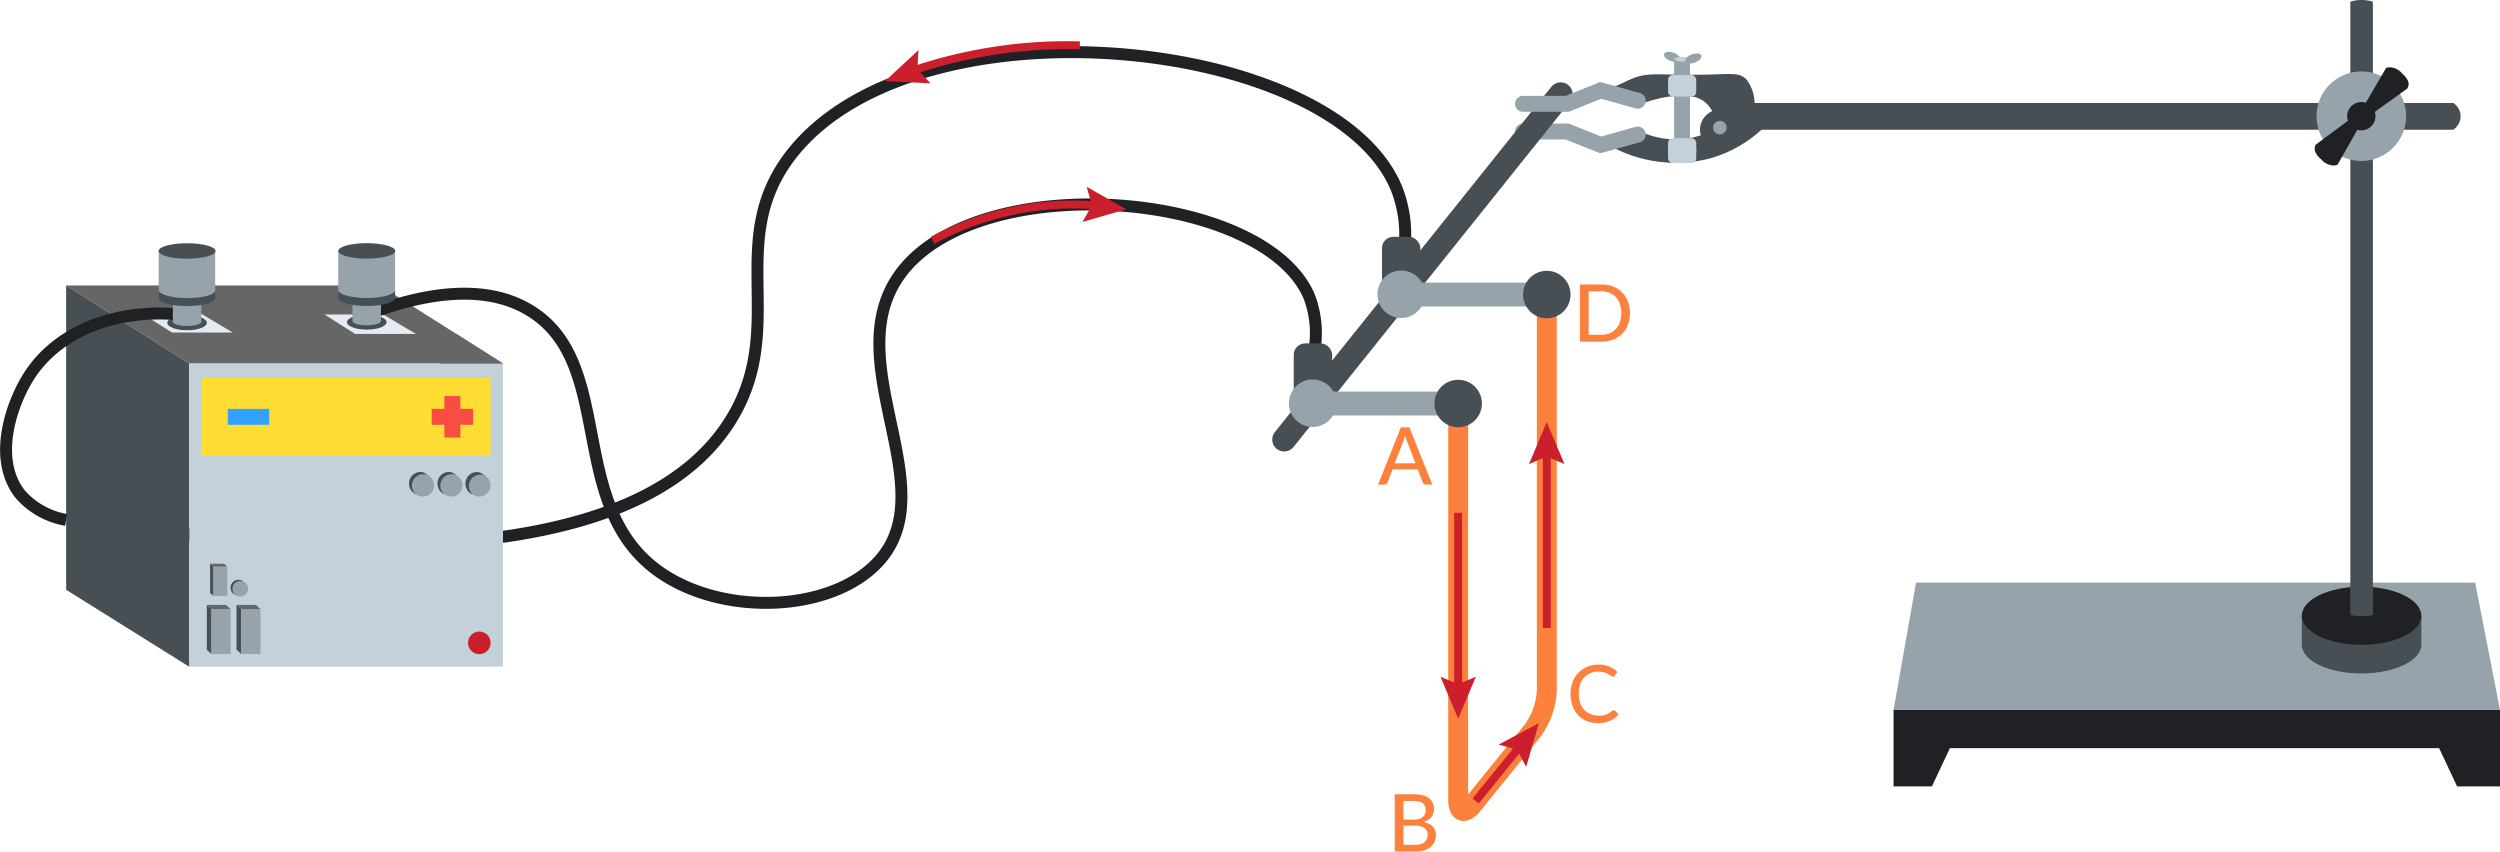 <?xml version="1.0" encoding="UTF-8"?>
<svg xmlns="http://www.w3.org/2000/svg" viewBox="0 0 313.68 106.84">
  <defs>
    <style>.cls-1{fill:#474f54;}.cls-13,.cls-14,.cls-17,.cls-2,.cls-3,.cls-4,.cls-7,.cls-9{fill:none;stroke-miterlimit:10;}.cls-2,.cls-4{stroke:#96a3aa;}.cls-2,.cls-3{stroke-linecap:round;}.cls-13,.cls-14,.cls-2{stroke-width:2px;}.cls-3{stroke:#474f54;}.cls-3,.cls-4{stroke-width:3px;}.cls-5{fill:#202124;}.cls-6{fill:#96a3aa;}.cls-7{stroke:#fc813d;stroke-width:2.5px;}.cls-8{fill:#c3d1db;}.cls-9{stroke:#202124;stroke-width:1.5px;}.cls-10{fill:#666;}.cls-11{fill:#e4ebf2;}.cls-12{fill:#fd3;}.cls-13{stroke:#f94c43;}.cls-14{stroke:#31a2ff;}.cls-15{fill:#cc1f2c;}.cls-16{fill:#fc813d;}.cls-17{stroke:#cc1f2c;}</style>
  </defs>
  <g id="Слой_2" data-name="Слой 2">
    <g id="Слой_1-2" data-name="Слой 1">
      <path class="cls-1" d="M205.88,16.53a10.85,10.85,0,0,0,5.08.95c1.8-.13,2.66-.7,4.84-1.15a20.6,20.6,0,0,1,5.53-.35,16,16,0,0,1-6.68,3.87,17,17,0,0,1-12.41-1.43Z"></path>
      <polyline class="cls-2" points="191.09 16.5 196.64 16.5 200.84 18.18 205.5 16.88"></polyline>
      <line class="cls-3" x1="161.13" y1="55.15" x2="195.82" y2="11.83"></line>
      <line class="cls-4" x1="194.08" y1="36.96" x2="173.93" y2="36.96"></line>
      <polyline class="cls-5" points="237.59 89.07 237.59 98.67 242.4 98.67 244.66 93.87 306.04 93.87 308.3 98.67 313.68 98.67 313.68 89.07"></polyline>
      <polygon class="cls-6" points="313.68 89.07 237.59 89.07 240.41 73.1 310.56 73.1 313.68 89.07"></polygon>
      <path class="cls-1" d="M288.81,80.9c0,2,3.36,3.6,7.5,3.6s7.5-1.63,7.5-3.6V77.3h-15Z"></path>
      <ellipse class="cls-5" cx="296.31" cy="77.26" rx="7.5" ry="3.65"></ellipse>
      <path class="cls-1" d="M294.9,77.18a8.54,8.54,0,0,0,1.25.12,8.16,8.16,0,0,0,1.58-.12V.21A4.79,4.79,0,0,0,296.17,0a4.62,4.62,0,0,0-1.27.21Z"></path>
      <path class="cls-7" d="M194.08,37V86.69a9.33,9.33,0,0,1-1.79,5L184.75,101c-1,1.21-1.79.92-1.79-.64V50.63"></path>
      <circle class="cls-1" cx="194.08" cy="36.96" r="2.98"></circle>
      <line class="cls-4" x1="182.8" y1="50.63" x2="162.66" y2="50.63"></line>
      <circle class="cls-1" cx="182.96" cy="50.63" r="2.98"></circle>
      <polygon class="cls-1" points="205.5 13.03 208.37 12.11 204.34 10.08 201.81 11.21 205.5 13.03"></polygon>
      <path class="cls-1" d="M204.34,10.08v2h9.25c.1.05,2,1,2,2.68s-1.92,2.61-2,2.66H219V10.08Z"></path>
      <path class="cls-1" d="M307.81,16.28H219V12.92h88.82a2,2,0,0,1,.91,1.82A2.07,2.07,0,0,1,307.81,16.28Z"></path>
      <ellipse class="cls-6" cx="209.82" cy="7.14" rx="0.55" ry="1.07" transform="translate(133.07 202.55) rotate(-70.51)"></ellipse>
      <rect class="cls-8" x="209.3" y="17.34" width="3.53" height="3.12" rx="1.42"></rect>
      <ellipse class="cls-8" cx="211.07" cy="7.43" rx="0.99" ry="0.29"></ellipse>
      <ellipse class="cls-6" cx="212.46" cy="7.32" rx="1.07" ry="0.55" transform="translate(9.74 71.32) rotate(-19.49)"></ellipse>
      <ellipse class="cls-1" cx="216" cy="16.28" rx="2.7" ry="2.6"></ellipse>
      <path class="cls-1" d="M202.22,11.57a8.79,8.79,0,0,1,2.12-1.49c2.18-1.1,3.58-.66,8.22-.7,4.45,0,5.57-.44,6.57.59a5,5,0,0,1,1,3.52,6.06,6.06,0,0,1-1.06,3.13,2.8,2.8,0,0,1-1.78.22c-1.71-.42-1.94-2.7-3.21-3.89-1.08-1-3.29-1.62-8.28.11Z"></path>
      <polyline class="cls-2" points="191.09 13.03 196.64 13.03 200.84 11.34 205.5 12.64"></polyline>
      <path class="cls-6" d="M212.05,18.13c0,.16-.44.29-1,.29s-1-.13-1-.29V7.43c0,.15.44.28,1,.28s1-.13,1-.28Z"></path>
      <rect class="cls-8" x="209.3" y="9.42" width="3.53" height="2.69" rx="0.57"></rect>
      <rect class="cls-8" x="209.3" y="17.34" width="3.53" height="3.12" rx="0.57"></rect>
      <circle class="cls-6" cx="215.79" cy="16.01" r="0.85"></circle>
      <circle class="cls-6" cx="296.28" cy="14.58" r="5.62"></circle>
      <circle class="cls-5" cx="296.28" cy="14.58" r="1.78"></circle>
      <path class="cls-5" d="M297.21,14.58l4.85-3.48a1.78,1.78,0,0,0,.14-.36c.12-.65-.48-1.23-.81-1.54a2.13,2.13,0,0,0-1.54-.76,1.28,1.28,0,0,0-.47.1l-3.06,5.25a1.24,1.24,0,0,1,.52.3A1.81,1.81,0,0,1,297.21,14.58Z"></path>
      <path class="cls-5" d="M295.37,14.58l-4.79,3.56a.92.92,0,0,0-.14.37c-.11.65.5,1.22.84,1.52a2.14,2.14,0,0,0,1.55.74,1.89,1.89,0,0,0,.47-.11l3-5.29a1.46,1.46,0,0,1-.53-.3A1.57,1.57,0,0,1,295.37,14.58Z"></path>
      <path class="cls-9" d="M176.19,31.41a15.76,15.76,0,0,0-.92-7.65C167.59,4.58,115.4-.82,99.45,19.18c-8.67,10.87-.52,21.58-7.64,33.32C81.3,69.84,48.9,70.64,14.46,66"></path>
      <polygon class="cls-10" points="23.75 45.61 63.12 45.61 47.66 35.82 8.3 35.82 23.75 45.61"></polygon>
      <polygon class="cls-11" points="44.56 41.9 40.71 39.46 48.08 39.46 52.19 41.9 44.56 41.9"></polygon>
      <path class="cls-9" d="M164.57,45.47a12.91,12.91,0,0,0-.3-8.26C158.55,23.8,122.62,21,112.9,34.46c-7.92,11,5.87,26.83-2.75,36.08-6,6.42-19.92,6.84-27.82.92-11.2-8.4-5.13-25.7-15.63-32.37C60.29,35,51.58,37.36,46,39.48"></path>
      <polygon class="cls-11" points="21.58 41.72 17.73 39.28 25.09 39.28 29.2 41.72 21.58 41.72"></polygon>
      <polygon class="cls-1" points="8.3 35.82 23.75 45.61 23.75 83.66 8.3 74 8.3 35.82"></polygon>
      <ellipse class="cls-1" cx="46.02" cy="40.42" rx="2.48" ry="0.94"></ellipse>
      <ellipse class="cls-1" cx="23.47" cy="40.5" rx="2.48" ry="0.94"></ellipse>
      <rect class="cls-8" x="23.75" y="45.61" width="39.36" height="38.04"></rect>
      <rect class="cls-12" x="25.3" y="47.4" width="36.26" height="9.81"></rect>
      <line class="cls-13" x1="56.76" y1="49.7" x2="56.76" y2="54.9"></line>
      <line class="cls-14" x1="28.58" y1="52.3" x2="33.78" y2="52.3"></line>
      <line class="cls-13" x1="54.16" y1="52.3" x2="59.36" y2="52.3"></line>
      <polygon class="cls-10" points="57.25 41.9 55.16 45.61 63.11 45.61 57.25 41.9"></polygon>
      <circle class="cls-6" cx="60.14" cy="60.89" r="1.42"></circle>
      <path class="cls-1" d="M59.27,62A1.42,1.42,0,0,1,61,59.77l-.72-.46a1.42,1.42,0,0,0-1.8.89,1.48,1.48,0,0,0,.86,1.87Z"></path>
      <polygon class="cls-1" points="25.95 75.89 25.95 81.53 26.53 82.06 26.53 76.42 25.95 75.89"></polygon>
      <rect class="cls-6" x="26.53" y="76.42" width="2.41" height="5.64"></rect>
      <polygon class="cls-10" points="28.94 76.42 28.35 75.89 25.95 75.89 26.53 76.42 28.94 76.42"></polygon>
      <polygon class="cls-1" points="29.68 75.89 29.68 81.53 30.27 82.06 30.27 76.42 29.68 75.89"></polygon>
      <rect class="cls-6" x="30.27" y="76.42" width="2.41" height="5.64"></rect>
      <polygon class="cls-10" points="32.67 76.42 32.09 75.89 29.68 75.89 30.27 76.42 32.67 76.42"></polygon>
      <polygon class="cls-1" points="26.36 70.73 26.36 74.42 26.79 74.77 26.79 71.08 26.36 70.73"></polygon>
      <rect class="cls-6" x="26.79" y="71.08" width="1.73" height="3.69"></rect>
      <polygon class="cls-10" points="28.52 71.08 28.1 70.73 26.36 70.73 26.79 71.08 28.52 71.08"></polygon>
      <circle class="cls-6" cx="56.62" cy="60.89" r="1.42"></circle>
      <path class="cls-1" d="M55.75,62a1.42,1.42,0,0,1,1.74-2.24l-.72-.46a1.42,1.42,0,0,0-1.8.89,1.49,1.49,0,0,0,.86,1.87Z"></path>
      <circle class="cls-6" cx="53.05" cy="60.89" r="1.42"></circle>
      <path class="cls-1" d="M52.18,62a1.42,1.42,0,0,1,1.74-2.24l-.72-.46a1.42,1.42,0,0,0-1.8.89,1.49,1.49,0,0,0,.86,1.87Z"></path>
      <ellipse class="cls-6" cx="30.15" cy="73.88" rx="0.99" ry="0.97"></ellipse>
      <path class="cls-1" d="M29.55,74.65a1,1,0,0,1-.18-1.36,1,1,0,0,1,1.39-.17l-.5-.32a1,1,0,0,0-.66,1.89Z"></path>
      <circle class="cls-15" cx="60.14" cy="80.66" r="1.42"></circle>
      <path class="cls-9" d="M23.47,39.56C15.25,38.5,7.55,41.24,3.76,47,1.47,50.47-1,57.51,2.53,62A9.81,9.81,0,0,0,8.3,65.23"></path>
      <path class="cls-6" d="M25.26,40.36c0,.3-.8.54-1.79.54s-1.78-.24-1.78-.54v-5h3.57Z"></path>
      <path class="cls-1" d="M19.91,36.4v1c0,.54,1.59,1,3.56,1S27,38,27,37.4v-1"></path>
      <path class="cls-6" d="M19.91,31.49V36.4c0,.53,1.59,1,3.56,1S27,37,27,36.4V31.49"></path>
      <ellipse class="cls-1" cx="23.47" cy="31.49" rx="3.57" ry="0.97"></ellipse>
      <path class="cls-6" d="M47.8,40.28c0,.3-.8.54-1.78.54s-1.79-.24-1.79-.54v-5H47.8Z"></path>
      <path class="cls-1" d="M42.44,36.39v1c0,.53,1.6,1,3.57,1s3.56-.43,3.56-1v-1"></path>
      <path class="cls-6" d="M42.44,31.48v4.91c0,.53,1.6,1,3.57,1s3.56-.44,3.56-1V31.48"></path>
      <ellipse class="cls-1" cx="46.02" cy="31.48" rx="3.57" ry="0.97"></ellipse>
      <rect class="cls-1" x="162.33" y="43.09" width="4.82" height="7.55" rx="1.42"></rect>
      <rect class="cls-1" x="173.4" y="29.71" width="4.82" height="7.55" rx="1.42"></rect>
      <circle class="cls-6" cx="164.7" cy="50.59" r="2.98"></circle>
      <circle class="cls-6" cx="175.81" cy="36.92" r="2.98"></circle>
      <path class="cls-16" d="M179.71,60.8h-.83a.35.35,0,0,1-.23-.07.29.29,0,0,1-.12-.18l-.64-1.66h-3.16l-.64,1.66a.38.38,0,0,1-.13.18.35.35,0,0,1-.23.07h-.82l2.86-7.18h1.07Zm-2.11-2.67-1.07-2.79c-.07-.19-.15-.43-.23-.72a3.26,3.26,0,0,1-.11.4,3.17,3.17,0,0,1-.11.33L175,58.13Z"></path>
      <path class="cls-16" d="M177.38,99.66a4.29,4.29,0,0,1,1.15.13,2.2,2.2,0,0,1,.8.38,1.53,1.53,0,0,1,.45.59,2,2,0,0,1,.15.79,1.74,1.74,0,0,1-.08.5,1.36,1.36,0,0,1-.24.44,1.72,1.72,0,0,1-.42.38,2.69,2.69,0,0,1-.59.27c1,.21,1.57.75,1.57,1.63a2.07,2.07,0,0,1-.17.84,1.86,1.86,0,0,1-.5.65,2.19,2.19,0,0,1-.8.43,3.61,3.61,0,0,1-1.08.15H175V99.66Zm-1.28.84v2.34h1.23a1.79,1.79,0,0,0,1.16-.31,1.05,1.05,0,0,0,.39-.86,1.08,1.08,0,0,0-.37-.9,1.9,1.9,0,0,0-1.13-.27Zm1.5,5.5a2.29,2.29,0,0,0,.69-.1,1.25,1.25,0,0,0,.47-.26,1.05,1.05,0,0,0,.27-.39,1.35,1.35,0,0,0,.09-.5,1,1,0,0,0-.37-.84,1.76,1.76,0,0,0-1.15-.31h-1.5V106Z"></path>
      <path class="cls-16" d="M202.51,89.11a.21.21,0,0,1,.15.07l.42.46a3,3,0,0,1-1.07.81,3.68,3.68,0,0,1-1.52.28,3.63,3.63,0,0,1-1.42-.27,3.18,3.18,0,0,1-1.08-.75,3.44,3.44,0,0,1-.69-1.16,4.44,4.44,0,0,1-.24-1.49,4.14,4.14,0,0,1,.25-1.48,3.37,3.37,0,0,1,.73-1.16,3.32,3.32,0,0,1,1.11-.76,3.68,3.68,0,0,1,1.43-.27,3.62,3.62,0,0,1,1.36.25,3.51,3.51,0,0,1,1,.67l-.35.49a.38.38,0,0,1-.09.09.21.21,0,0,1-.14,0,.35.35,0,0,1-.22-.1l-.34-.21a2.24,2.24,0,0,0-.51-.21,2.69,2.69,0,0,0-.76-.1,2.59,2.59,0,0,0-1,.19,2.33,2.33,0,0,0-.77.54,2.65,2.65,0,0,0-.5.87,3.71,3.71,0,0,0-.17,1.15,3.51,3.51,0,0,0,.18,1.17,2.37,2.37,0,0,0,.51.86,2.07,2.07,0,0,0,.77.54,2.3,2.3,0,0,0,.95.19,3.09,3.09,0,0,0,.55,0,2.07,2.07,0,0,0,.46-.11,2.35,2.35,0,0,0,.39-.19,3.12,3.12,0,0,0,.37-.29l.08,0A.17.17,0,0,1,202.51,89.11Z"></path>
      <path class="cls-16" d="M204.51,39.28a4,4,0,0,1-.26,1.47,3.11,3.11,0,0,1-.73,1.13,3.15,3.15,0,0,1-1.12.73,3.8,3.8,0,0,1-1.46.26h-2.7V35.69h2.7a4,4,0,0,1,1.46.26,3.32,3.32,0,0,1,1.12.74,3.11,3.11,0,0,1,.73,1.13A4,4,0,0,1,204.51,39.28Zm-1.09,0a3.37,3.37,0,0,0-.18-1.14,2.22,2.22,0,0,0-.5-.86,2,2,0,0,0-.78-.54,2.73,2.73,0,0,0-1-.19h-1.63V42h1.63a2.73,2.73,0,0,0,1-.18,2,2,0,0,0,.78-.54,2.22,2.22,0,0,0,.5-.86A3.39,3.39,0,0,0,203.42,39.28Z"></path>
      <path class="cls-17" d="M117,30.16a37.08,37.08,0,0,1,20.78-4.37"></path>
      <polygon class="cls-15" points="135.82 27.85 137.01 25.75 136.34 23.43 141.31 26.26 135.82 27.85"></polygon>
      <path class="cls-17" d="M114.39,8.91a58.81,58.81,0,0,1,7.37-2,59.84,59.84,0,0,1,13.73-1.22"></path>
      <polygon class="cls-15" points="116.76 10.46 115.11 8.7 115.24 6.29 111.05 10.17 116.76 10.46"></polygon>
      <line class="cls-17" x1="185.15" y1="100.5" x2="190.83" y2="93.51"></line>
      <polygon class="cls-15" points="191.49 96.22 190.36 94.09 188.04 93.42 193.09 90.73 191.49 96.22"></polygon>
      <line class="cls-17" x1="194.08" y1="78.79" x2="194.08" y2="56.54"></line>
      <polygon class="cls-15" points="196.3 58.23 194.07 57.28 191.85 58.23 194.07 52.96 196.3 58.23"></polygon>
      <line class="cls-17" x1="182.96" y1="64.34" x2="182.96" y2="86.59"></line>
      <polygon class="cls-15" points="180.74 84.91 182.96 85.85 185.18 84.91 182.96 90.17 180.74 84.91"></polygon>
    </g>
  </g>
</svg>
